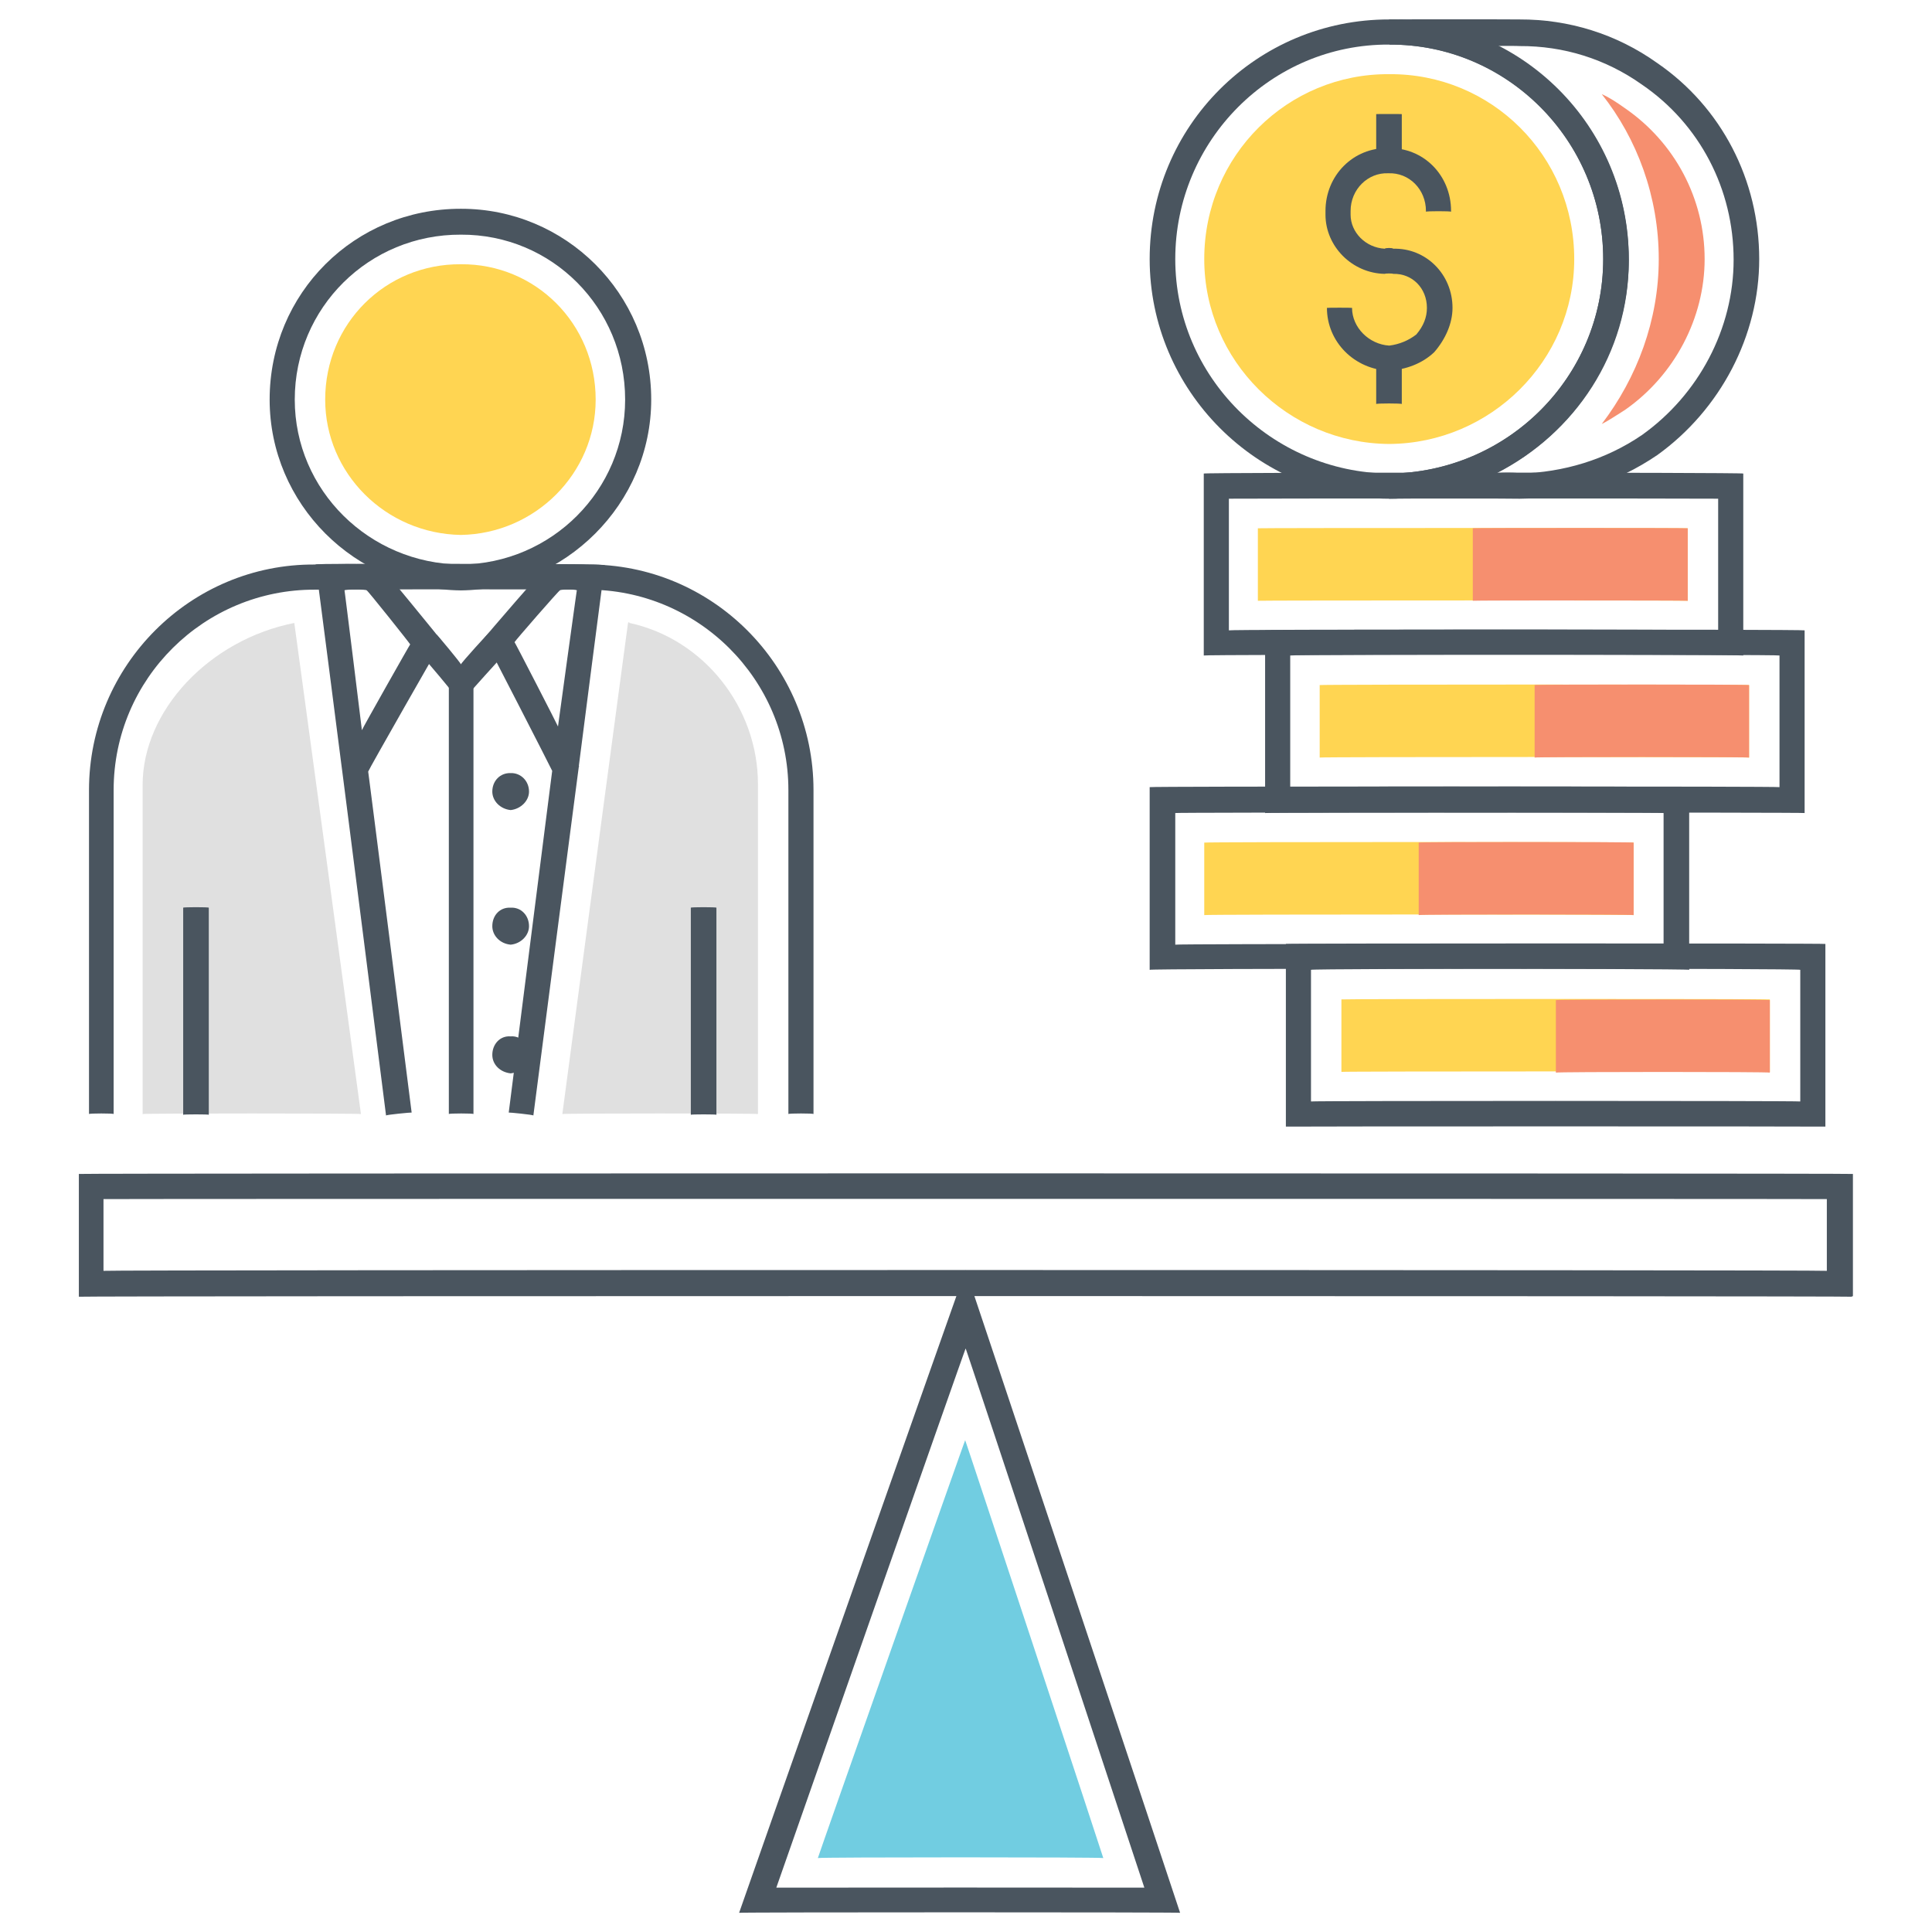 <svg xmlns="http://www.w3.org/2000/svg" version="1.1" xmlns:xlink="http://www.w3.org/1999/xlink" width="100%" height="100%" id="svgWorkerArea" viewBox="0 0 400 400" xmlns:artdraw="https://artdraw.muisca.co" style="background: white;"><defs id="defsdoc"><pattern id="patternBool" x="0" y="0" width="10" height="10" patternUnits="userSpaceOnUse" patternTransform="rotate(35)"><circle cx="5" cy="5" r="4" style="stroke: none;fill: #ff000070;"></circle></pattern></defs><g id="fileImp-790734868" class="cosito"><path id="pathImp-28774442" fill="#E0E0E0" class="grouped" d="M116.427 230.65C116.427 230.492 130.027 128.792 130.027 128.975 130.027 128.792 130.327 128.792 130.327 128.975 145.727 132.292 156.927 146.492 156.927 162.356 156.927 162.192 156.927 230.492 156.927 230.65 156.927 230.492 116.427 230.492 116.427 230.65 116.427 230.492 116.427 230.492 116.427 230.65M29.527 230.65C29.527 230.492 29.527 162.292 29.527 162.509 29.527 147.192 43.227 132.492 60.927 128.975 60.927 128.792 60.927 128.792 60.927 128.975 60.927 128.792 74.727 230.492 74.727 230.65 74.727 230.492 29.527 230.492 29.527 230.65 29.527 230.492 29.527 230.492 29.527 230.65"></path><path id="pathImp-211301486" fill="#4A555F" class="grouped" d="M95.427 122.237C73.427 121.992 55.827 104.292 55.827 82.731 55.827 60.692 73.427 43.192 95.427 43.225 117.027 43.192 134.827 60.692 134.827 82.731 134.827 104.292 117.027 121.992 95.427 122.237 95.427 121.992 95.427 121.992 95.427 122.237M95.427 48.584C76.427 48.492 61.027 63.692 61.027 82.731 61.027 101.492 76.427 116.692 95.427 116.878 114.227 116.692 129.427 101.492 129.427 82.731 129.427 63.692 114.227 48.492 95.427 48.584 95.427 48.492 95.427 48.492 95.427 48.584"></path><path id="pathImp-592094737" fill="#FFD552" class="grouped" d="M95.427 110.753C79.827 110.492 67.327 97.992 67.327 82.731 67.327 66.992 79.827 54.592 95.427 54.709 110.827 54.592 123.327 66.992 123.327 82.731 123.327 97.992 110.827 110.492 95.427 110.753 95.427 110.492 95.427 110.492 95.427 110.753"></path><path id="pathImp-338049407" fill="#4A555F" class="grouped" d="M168.427 230.65C168.427 230.492 163.227 230.492 163.227 230.65 163.227 230.492 163.227 163.492 163.227 163.581 163.227 140.692 144.527 121.992 121.527 122.084 121.527 121.992 65.227 121.992 65.227 122.084 42.327 121.992 23.527 140.492 23.527 163.581 23.527 163.492 23.527 230.492 23.527 230.65 23.527 230.492 18.427 230.492 18.427 230.65 18.427 230.492 18.427 163.492 18.427 163.581 18.427 137.792 39.427 116.692 65.227 116.878 65.227 116.692 121.527 116.692 121.527 116.878 147.427 116.692 168.427 137.792 168.427 163.581 168.427 163.492 168.427 230.492 168.427 230.65 168.427 230.492 168.427 230.492 168.427 230.65"></path><path id="pathImp-657984544" fill="#4A555F" class="grouped" d="M79.927 230.956C79.927 230.792 70.727 158.492 70.727 158.681 70.727 158.492 65.327 116.692 65.327 116.878 65.327 116.692 78.427 116.692 78.427 116.878 78.427 116.692 91.527 132.692 91.527 132.803 91.527 132.692 76.227 159.492 76.227 159.753 76.227 159.492 85.227 230.292 85.227 230.344 85.227 230.292 79.927 230.792 79.927 230.956 79.927 230.792 79.927 230.792 79.927 230.956M71.327 122.237C71.327 121.992 74.927 150.992 74.927 151.178 74.927 150.992 84.927 133.292 84.927 133.416 84.927 133.292 75.927 121.992 75.927 122.237 75.927 121.992 71.327 121.992 71.327 122.237 71.327 121.992 71.327 121.992 71.327 122.237M110.427 230.956C110.427 230.792 105.327 230.292 105.327 230.344 105.327 230.292 114.327 159.492 114.327 159.6 114.327 159.492 100.227 131.992 100.227 132.191 100.227 131.992 113.427 116.792 113.427 117.031 113.427 116.792 125.227 116.792 125.227 117.031 125.227 116.792 119.827 158.492 119.827 158.681 119.827 158.492 119.927 158.692 119.927 158.834 119.927 158.692 119.827 158.692 119.827 158.834 119.827 158.692 110.427 230.792 110.427 230.956 110.427 230.792 110.427 230.792 110.427 230.956M106.527 132.956C106.527 132.792 115.527 150.292 115.527 150.413 115.527 150.292 119.427 121.992 119.427 122.237 119.427 121.992 115.927 121.992 115.927 122.237 115.927 121.992 106.527 132.792 106.527 132.956 106.527 132.792 106.527 132.792 106.527 132.956M92.927 141.531C92.927 141.292 98.027 141.292 98.027 141.531 98.027 141.292 98.027 230.492 98.027 230.65 98.027 230.492 92.927 230.492 92.927 230.65 92.927 230.492 92.927 141.292 92.927 141.531"></path><path id="pathImp-404203247" fill="#4A555F" class="grouped" d="M95.427 145.512C95.427 145.292 86.427 134.492 86.427 134.794 86.427 134.492 90.427 131.292 90.427 131.425 90.427 131.292 95.427 137.292 95.427 137.55 95.427 137.292 101.427 130.692 101.427 130.812 101.427 130.692 105.427 134.292 105.427 134.334 105.427 134.292 95.427 145.292 95.427 145.512"></path><path id="circleImp-476706827" fill="#4A555F" class="grouped" d="M101.927 163.887C101.927 161.692 103.527 159.992 105.727 160.059 107.827 159.992 109.527 161.692 109.527 163.887 109.527 165.792 107.827 167.492 105.727 167.716 103.527 167.492 101.927 165.792 101.927 163.887 101.927 163.792 101.927 163.792 101.927 163.887"></path><path id="circleImp-913505429" fill="#4A555F" class="grouped" d="M101.927 191.756C101.927 189.492 103.527 187.792 105.727 187.928 107.827 187.792 109.527 189.492 109.527 191.756 109.527 193.692 107.827 195.392 105.727 195.584 103.527 195.392 101.927 193.692 101.927 191.756 101.927 191.492 101.927 191.492 101.927 191.756"></path><path id="circleImp-896110709" fill="#4A555F" class="grouped" d="M101.927 218.4C101.927 216.192 103.527 214.392 105.727 214.572 107.827 214.392 109.527 216.192 109.527 218.4 109.527 220.392 107.827 221.992 105.727 222.228 103.527 221.992 101.927 220.392 101.927 218.4 101.927 218.292 101.927 218.292 101.927 218.4"></path><path id="pathImp-645489294" fill="#4A555F" class="grouped" d="M37.927 187.928C37.927 187.792 43.227 187.792 43.227 187.928 43.227 187.792 43.227 230.692 43.227 230.803 43.227 230.692 37.927 230.692 37.927 230.803 37.927 230.692 37.927 187.792 37.927 187.928M143.027 187.928C143.027 187.792 148.327 187.792 148.327 187.928 148.327 187.792 148.327 230.692 148.327 230.803 148.327 230.692 143.027 230.692 143.027 230.803 143.027 230.692 143.027 187.792 143.027 187.928M383.427 268.472C383.427 268.292 16.327 268.292 16.327 268.472 16.327 268.292 16.327 242.892 16.327 243.053 16.327 242.892 383.627 242.892 383.627 243.053 383.627 242.892 383.627 268.292 383.627 268.472 383.627 268.292 383.427 268.292 383.427 268.472M21.427 263.113C21.427 262.892 378.227 262.892 378.227 263.113 378.227 262.892 378.227 248.192 378.227 248.259 378.227 248.192 21.427 248.192 21.427 248.259 21.427 248.192 21.427 262.892 21.427 263.113 21.427 262.892 21.427 262.892 21.427 263.113"></path><path id="pathImp-736941336" fill="#4A555F" class="grouped" d="M244.327 396.025C244.327 395.892 153.027 395.892 153.027 396.025 153.027 395.892 199.927 262.792 199.927 262.959 199.927 262.792 244.327 395.892 244.327 396.025 244.327 395.892 244.327 395.892 244.327 396.025M160.727 390.819C160.727 390.792 236.927 390.792 236.927 390.819 236.927 390.792 199.927 278.892 199.927 279.191 199.927 278.892 160.727 390.792 160.727 390.819 160.727 390.792 160.727 390.792 160.727 390.819"></path><path id="pathImp-184959913" fill="#71CDE1" class="grouped" d="M169.327 384.694C169.327 384.492 199.827 297.992 199.827 298.178 199.827 297.992 228.427 384.492 228.427 384.694 228.427 384.492 169.327 384.492 169.327 384.694"></path><path id="pathImp-990434698" fill="#4A555F" class="grouped" d="M377.927 233.253C377.927 233.192 266.227 233.192 266.227 233.253 266.227 233.192 266.227 195.292 266.227 195.431 266.227 195.292 377.927 195.292 377.927 195.431 377.927 195.292 377.927 233.192 377.927 233.253 377.927 233.192 377.927 233.192 377.927 233.253M271.427 228.047C271.427 227.892 372.727 227.892 372.727 228.047 372.727 227.892 372.727 200.492 372.727 200.791 372.727 200.492 271.427 200.492 271.427 200.791 271.427 200.492 271.427 227.892 271.427 228.047 271.427 227.892 271.427 227.892 271.427 228.047"></path><path id="pathImp-929514914" fill="#FFD552" class="grouped" d="M277.727 206.916C277.727 206.792 366.427 206.792 366.427 206.916 366.427 206.792 366.427 221.792 366.427 221.922 366.427 221.792 277.727 221.792 277.727 221.922 277.727 221.792 277.727 206.792 277.727 206.916"></path><path id="pathImp-456449078" fill="#4A555F" class="grouped" d="M349.727 200.791C349.727 200.492 238.027 200.492 238.027 200.791 238.027 200.492 238.027 162.792 238.027 162.969 238.027 162.792 349.727 162.792 349.727 162.969 349.727 162.792 349.727 200.492 349.727 200.791 349.727 200.492 349.727 200.492 349.727 200.791M243.327 195.584C243.327 195.392 344.427 195.392 344.427 195.584 344.427 195.392 344.427 168.192 344.427 168.328 344.427 168.192 243.327 168.192 243.327 168.328 243.327 168.192 243.327 195.392 243.327 195.584 243.327 195.392 243.327 195.392 243.327 195.584"></path><path id="pathImp-314116755" fill="#FFD552" class="grouped" d="M249.327 174.453C249.327 174.292 338.227 174.292 338.227 174.453 338.227 174.292 338.227 189.292 338.227 189.459 338.227 189.292 249.327 189.292 249.327 189.459 249.327 189.292 249.327 174.292 249.327 174.453"></path><path id="pathImp-230229740" fill="#4A555F" class="grouped" d="M373.627 168.328C373.627 168.192 261.927 168.192 261.927 168.328 261.927 168.192 261.927 130.292 261.927 130.506 261.927 130.292 373.627 130.292 373.627 130.506 373.627 130.292 373.627 168.192 373.627 168.328 373.627 168.192 373.627 168.192 373.627 168.328M267.127 162.969C267.127 162.792 368.427 162.792 368.427 162.969 368.427 162.792 368.427 135.492 368.427 135.713 368.427 135.492 267.127 135.492 267.127 135.713 267.127 135.492 267.127 162.792 267.127 162.969 267.127 162.792 267.127 162.792 267.127 162.969"></path><path id="pathImp-832976564" fill="#FFD552" class="grouped" d="M273.227 141.838C273.227 141.692 362.127 141.692 362.127 141.838 362.127 141.692 362.127 156.692 362.127 156.844 362.127 156.692 273.227 156.692 273.227 156.844 273.227 156.692 273.227 141.692 273.227 141.838"></path><path id="pathImp-389549897" fill="#4A555F" class="grouped" d="M360.927 135.713C360.927 135.492 249.227 135.492 249.227 135.713 249.227 135.492 249.227 97.792 249.227 98.044 249.227 97.792 360.927 97.792 360.927 98.044 360.927 97.792 360.927 135.492 360.927 135.713 360.927 135.492 360.927 135.492 360.927 135.713M254.427 130.506C254.427 130.292 355.727 130.292 355.727 130.506 355.727 130.292 355.727 103.192 355.727 103.25 355.727 103.192 254.427 103.192 254.427 103.25 254.427 103.192 254.427 130.292 254.427 130.506 254.427 130.292 254.427 130.292 254.427 130.506"></path><path id="pathImp-245772151" fill="#FFD552" class="grouped" d="M260.427 109.375C260.427 109.292 349.427 109.292 349.427 109.375 349.427 109.292 349.427 124.292 349.427 124.381 349.427 124.292 260.427 124.292 260.427 124.381 260.427 124.292 260.427 109.292 260.427 109.375"></path><path id="pathImp-520665371" fill="#4A555F" class="grouped" d="M287.627 103.25C260.227 103.192 238.027 80.792 238.027 53.638 238.027 26.092 260.227 3.992 287.627 4.025 314.927 3.992 337.227 26.092 337.227 53.638 337.227 80.792 314.927 103.192 287.627 103.25 287.627 103.192 287.627 103.192 287.627 103.25M287.627 9.231C263.227 9.092 243.327 29.092 243.327 53.638 243.327 77.992 263.227 97.792 287.627 98.044 312.227 97.792 331.927 77.992 331.927 53.638 331.927 29.092 311.927 9.092 287.627 9.231 287.627 9.092 287.627 9.092 287.627 9.231"></path><path id="pathImp-261726079" fill="#FFD552" class="grouped" d="M287.627 91.919C266.627 91.792 249.327 74.692 249.327 53.638 249.327 32.192 266.627 15.192 287.627 15.356 308.727 15.192 325.927 32.192 325.927 53.638 325.927 74.692 308.627 91.792 287.627 91.919 287.627 91.792 287.627 91.792 287.627 91.919"></path><path id="pathImp-818710878" fill="#4A555F" class="grouped" d="M314.627 103.25C314.627 103.192 287.627 103.192 287.627 103.25 287.627 103.192 287.627 97.792 287.627 98.044 312.227 97.792 331.927 77.992 331.927 53.638 331.927 29.092 312.227 9.092 287.627 9.231 287.627 9.092 287.627 3.992 287.627 4.025 287.627 3.992 314.627 3.992 314.627 4.025 324.727 3.992 334.627 6.992 343.127 13.059 356.427 22.192 364.227 37.292 364.227 53.638 364.227 69.492 356.227 84.792 343.127 94.216 334.627 99.992 324.727 103.192 314.627 103.25 314.627 103.192 314.627 103.192 314.627 103.25M309.727 98.044C309.727 97.792 314.627 97.792 314.627 98.044 323.727 97.792 332.427 95.192 339.927 90.081 351.727 81.692 358.927 67.992 358.927 53.791 358.927 39.192 351.927 25.692 339.927 17.5 332.427 12.192 323.727 9.492 314.627 9.538 314.627 9.492 309.727 9.492 309.727 9.538 326.127 17.592 337.227 34.292 337.227 53.944 337.227 73.192 326.127 89.692 309.727 98.044 309.727 97.792 309.727 97.792 309.727 98.044"></path><path id="pathImp-335664304" fill="#F68F6F" class="grouped" d="M331.627 87.784C338.927 78.192 343.427 66.292 343.427 53.638 343.427 40.692 338.927 28.692 331.627 19.491 333.227 20.192 334.727 21.192 336.427 22.4 346.727 29.492 352.927 41.092 352.927 53.638 352.927 65.792 346.727 77.692 336.427 84.875 334.927 85.792 333.227 86.992 331.627 87.784 331.627 87.692 331.627 87.692 331.627 87.784"></path><path id="pathImp-821784695" fill="#F68F6F" class="grouped" d="M304.927 109.375C304.927 109.292 349.427 109.292 349.427 109.375 349.427 109.292 349.427 124.292 349.427 124.381 349.427 124.292 304.927 124.292 304.927 124.381 304.927 124.292 304.927 109.292 304.927 109.375"></path><path id="pathImp-934198031" fill="#F68F6F" class="grouped" d="M317.727 141.838C317.727 141.692 362.127 141.692 362.127 141.838 362.127 141.692 362.127 156.692 362.127 156.844 362.127 156.692 317.727 156.692 317.727 156.844 317.727 156.692 317.727 141.692 317.727 141.838"></path><path id="pathImp-575930324" fill="#F68F6F" class="grouped" d="M293.727 174.453C293.727 174.292 338.227 174.292 338.227 174.453 338.227 174.292 338.227 189.292 338.227 189.459 338.227 189.292 293.727 189.292 293.727 189.459 293.727 189.292 293.727 174.292 293.727 174.453"></path><path id="pathImp-689527494" fill="#F68F6F" class="grouped" d="M322.127 207.069C322.127 206.892 366.427 206.892 366.427 207.069 366.427 206.892 366.427 221.892 366.427 222.075 366.427 221.892 322.127 221.892 322.127 222.075 322.127 221.892 322.127 206.892 322.127 207.069"></path><path id="pathImp-113033463" fill="#4A555F" class="grouped" d="M287.627 76.759C280.427 76.492 274.727 70.792 274.727 63.744 274.727 63.692 279.927 63.692 279.927 63.744 279.927 67.792 283.427 71.292 287.627 71.553 289.727 71.292 291.627 70.492 293.227 69.256 294.727 67.492 295.427 65.692 295.427 63.744 295.427 59.692 292.427 56.592 288.427 56.7 288.427 56.592 286.727 56.592 286.727 56.7 279.927 56.592 274.427 50.992 274.427 44.45 274.427 44.292 274.427 43.592 274.427 43.684 274.427 36.292 280.227 30.492 287.427 30.669 294.727 30.492 300.427 36.292 300.427 43.684 300.427 43.592 300.427 43.692 300.427 43.838 300.427 43.692 295.227 43.692 295.227 43.838 295.227 43.692 295.227 43.592 295.227 43.684 295.227 39.192 291.727 35.692 287.427 35.875 283.227 35.692 279.627 39.192 279.627 43.684 279.627 43.592 279.627 44.292 279.627 44.45 279.627 48.092 282.727 51.292 286.727 51.494 286.727 51.292 288.427 51.292 288.427 51.494 295.227 51.292 300.727 56.792 300.727 63.744 300.727 66.992 299.227 70.292 296.927 72.931 294.427 75.292 291.127 76.492 287.627 76.759 287.627 76.492 287.627 76.492 287.627 76.759"></path><path id="pathImp-567236351" fill="#4A555F" class="grouped" d="M284.927 23.625C284.927 23.592 290.227 23.592 290.227 23.625 290.227 23.592 290.227 32.992 290.227 33.119 290.227 32.992 284.927 32.992 284.927 33.119 284.927 32.992 284.927 23.592 284.927 23.625M284.927 74.156C284.927 73.992 290.227 73.992 290.227 74.156 290.227 73.992 290.227 83.492 290.227 83.65 290.227 83.492 284.927 83.492 284.927 83.65 284.927 83.492 284.927 73.992 284.927 74.156"></path></g></svg>